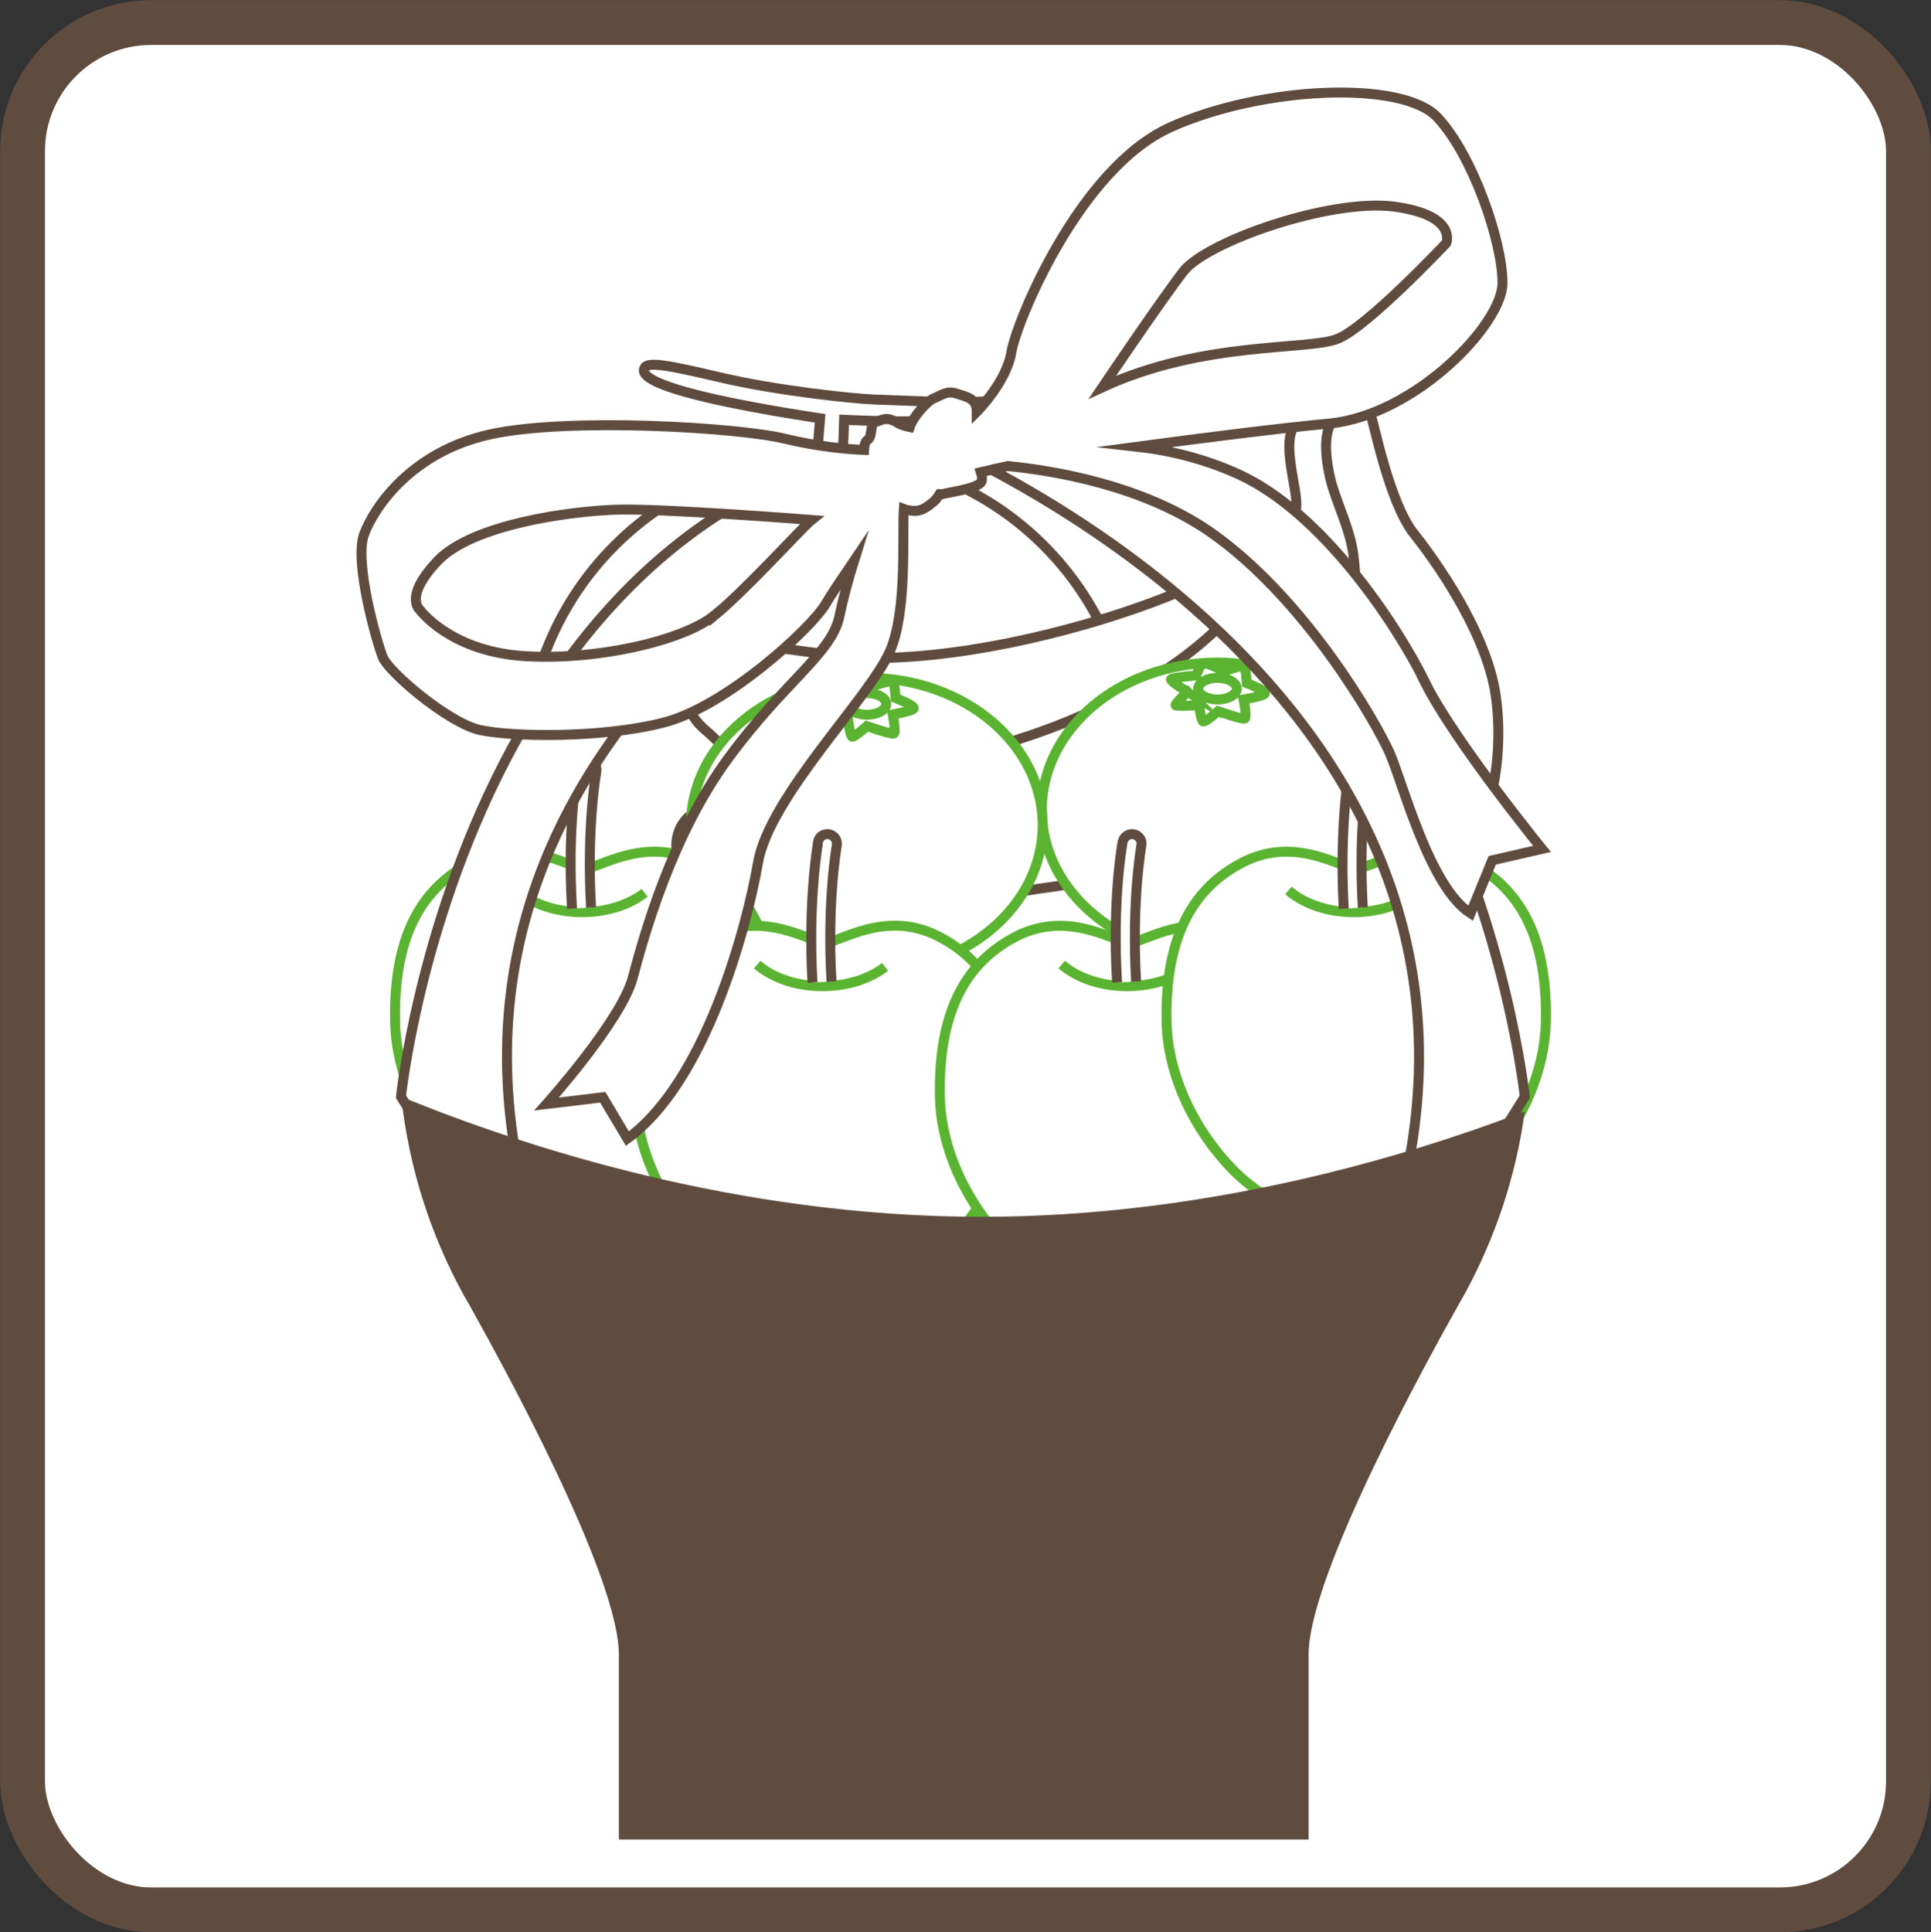 <?xml version="1.0" encoding="UTF-8"?><svg id="_レイヤー_2" xmlns="http://www.w3.org/2000/svg" viewBox="0 0 65.93 65.96"><rect x="0" y="0" width="65.93" height="65.96" fill="#333333" stroke="none"/><defs><style>.cls-1{stroke-width:1.53px;}.cls-1,.cls-2,.cls-3,.cls-4{stroke:#604c3f;}.cls-1,.cls-2,.cls-3,.cls-4,.cls-5{stroke-miterlimit:10;}.cls-1,.cls-5{fill:none;}.cls-2,.cls-3,.cls-4,.cls-6{fill:#fff;}.cls-2,.cls-5{stroke-width:.34px;}.cls-3{stroke-width:.05px;}.cls-4{stroke-width:.05px;}.cls-5{stroke:#5bb431;}.cls-7{fill:#604c3f;}.cls-7,.cls-6{stroke-width:0px;}</style></defs><g id="_レイヤー_1-2"><rect class="cls-6" x=".77" y=".77" width="64.39" height="64.43" rx="4.39" ry="4.39"/><rect class="cls-1" x=".77" y=".77" width="64.39" height="64.43" rx="4.39" ry="4.39"/><path class="cls-2" d="m38.67,25.95c0,5.72-4.63,10.35-10.36,10.35s-10.36-4.64-10.36-10.35,4.63-10.36,10.36-10.36,10.36,4.64,10.36,10.36Z"/><path class="cls-2" d="m35,13.56c-.56.11-1.16.14-1.73.16-1.17.03-2.32-.05-3.41-.08-.74-.03-3.32-.3-5.24-.75-1.83-.43-2.52-.56-2.62-.32-.12.24.3.59,2.45,1.07,1.68.37,3.55.64,3.55.64,0,0-.09,1.12-.13,1.7-.07.93.16,1.03.34,1.04.19,0,.46,0,.53-.99.05-.58.08-1.7.08-1.7,0,0,.64.03,1.14.04,1.11.04,2.17,0,3.36-.15.72-.1,1.28-.19,1.77-.36.51-.16.44-.39-.07-.3Z"/><path class="cls-2" d="m45.19,17.12s-1.86,1.79-4.97,3.1c-2.42,1.01-6.28,2.09-9.68,2.23-2.69.11-5.52-.89-6.27-.2-.92.83-1.06,1.76-.39,2.48,0,0,0,0,0,0,.03.03.05.05.08.08,0,0,.01.01.02.02.03.03.06.06.1.09,1,.83,4.03,4.75,11.72,2.47,7.68-2.28,8.08-4.54,8.08-4.54.04-.05.07-.09.1-.13,0,0,.01,0,.01-.02,1.45-2.21,1.2-5.59,1.2-5.59Z"/><path class="cls-2" d="m46.62,14.38s-.04-.05-.08-.07c-.07-.04-.17-.09-.29-.13,0,0,0,.01,0,.03-.42-.09-1.11-.08-1.66.06-1.15.26-.17,2.53-.35,3.14-.15.54-1.17,3.35-4.59,5.55-3.53,2.27-6.81,2.87-10.5,3.59-3.69.72-5.76.58-6.04,2.07-.11.61.23,1.52,1.19,2.29,0,0,0,0,0,0,.02.02.05.05.09.07h0s.07.05.1.08c0,0,.02,0,.02,0,.03.02.07.04.1.06,0,0,.01,0,.01.01.04.02.07.04.1.07t.01,0c.15.09.31.19.48.27,0,0,.01,0,.01,0,.03.03.07.04.11.05.01,0,.03.01.04.02.03.02.07.03.1.04.02.01.03.02.05.03.03,0,.06.03.09.04.02,0,.04.02.06.03.04.01.07.02.09.03.03.01.05.02.07.03.03.01.06.02.09.04.03,0,.05.02.07.03.03,0,.06.02.09.04.02,0,.05.02.08.02.04,0,.07.02.1.03.03,0,.05.02.08.02.03,0,.07.02.1.03.03,0,.05.01.08.02.03,0,.07.02.11.02.03,0,.05.02.07.02.07.02.14.04.22.06.03,0,.05,0,.08.02.03.01.07.02.1.02.04,0,.07.01.1.02.03.01.07.02.1.02.03,0,.07.01.1.02.04,0,.08.01.11.01.04,0,.07.02.11.02.04,0,.07.01.11.02.03,0,.07,0,.1.02.04,0,.08,0,.12.02.04,0,.08,0,.11,0,.05,0,.08,0,.12,0,.03,0,.07.02.11.02.04,0,.08,0,.12,0,.04,0,.08,0,.12,0,.04,0,.08,0,.12.01.04,0,.08,0,.12,0,.05,0,.09,0,.12,0,.05,0,.09,0,.14,0,.03,0,.07,0,.12,0,.08,0,.17,0,.25,0,.04,0,.08,0,.11,0,.06,0,.1,0,.15,0,.04,0,.08,0,.12,0,.05,0,.09,0,.14,0,.05,0,.09,0,.14-.01.04,0,.09,0,.14,0,.04,0,.09,0,.13,0,.04,0,.09,0,.14,0,.05,0,.09,0,.14,0,.05,0,.1,0,.15,0,.04-.01.09-.02.14-.02.04,0,.1,0,.15,0,.05,0,.1-.02.15-.02.05,0,.1,0,.16-.02.05,0,.1-.01.14-.02.06,0,.12-.01.17-.02.05,0,.1,0,.14-.02.06,0,.14-.01.2-.02.04-.02.08-.02.12-.02.1-.01.21-.03.32-.05,9.69-1.6,12.44-5.37,13.58-9.62,1.28-4.75.73-7.85.56-8.1Z"/><path class="cls-2" d="m48.28,18.23c-.87-1.12-1.38-3.86-1.49-4.1,0-.02-.01-.02-.03-.04,0,0,0,0,0,0,0,0-.02-.02-.03-.03h-.01s-.02-.02-.04-.03c0,0,0,0,0,0-.02,0-.03,0-.04,0-.01,0-.02,0-.03-.01,0,0-.02,0-.04,0,0,0-.02,0-.04,0h-.01c-.26,0-.62.1-.83.2-.66.34-.37,1.77-.22,2.31.24.81.63,1.57.74,2.42.36,3.03-.37,5.39-2.02,7.36-1.66,1.98-5.79,3.63-8.22,3.96-2.25.3-5.46.94-6.56,1.79-.74.57-2.34.32-2.59,1.69-.13.7.33,1.36,1.17,1.86,0,0,0,0,.01,0,.03.02.07.04.1.06.02,0,.03.01.03.01.03.02.07.04.1.05.01,0,.02,0,.03.01.03.02.07.04.1.05.01,0,.02.02.04.03.03.01.06.03.09.04.02.01.04.02.05.02.03.01.06.03.1.04.02.01.04.01.06.02.03.01.06.02.09.03.02,0,.04.02.06.03.03,0,.06.02.09.03.02,0,.05.01.07.02.03,0,.06.02.08.03.03,0,.06.02.09.02.03,0,.05.01.08.03.03,0,.06.01.09.02.03.01.05.02.07.02.04.01.08.02.11.03.02,0,.05.01.07.02.04,0,.08.02.12.03.02,0,.04,0,.06.01.06.02.12.02.18.04,2.09.43,9.36,1.21,14.73-1.7,6.42-3.47,6.73-8.56,6.37-10.91-.28-1.82-1.6-3.96-2.78-5.47Z"/><path class="cls-6" d="m47.58,27.65c0,2.77-2.69,5.03-6.01,5.03s-6-2.25-6-5.03,2.69-5.03,6-5.03,6.01,2.25,6.01,5.03Z"/><path class="cls-6" d="m40.55,23.62s-.45.41-.41.46c.04.03.8,0,.8,0,0,0,.07.54.14.55.09.02.51-.35.51-.35,0,0,.83.29.91.25.08-.04-.04-.65-.04-.65,0,0,.72-.12.73-.21.02-.1-.62-.35-.62-.35,0,0-.03-.55-.11-.58-.06-.03-.67.17-.67.17,0,0-.58-.3-.72-.27-.07,0-.23.42-.23.42,0,0-.83.07-.86.13-.03.07.58.44.58.44Z"/><path class="cls-6" d="m42.23,23.51c0,.2-.29.37-.66.37s-.66-.17-.66-.37.3-.37.66-.37.66.17.66.37Z"/><path class="cls-3" d="m47.58,27.65c0,2.77-2.69,5.03-6.01,5.03s-6-2.25-6-5.03,2.69-5.03,6-5.03,6.01,2.25,6.01,5.03Z"/><path class="cls-3" d="m40.55,23.62s-.45.41-.41.46c.04.03.8,0,.8,0,0,0,.07.54.14.55.09.02.51-.35.51-.35,0,0,.83.29.91.25.08-.04-.04-.65-.04-.65,0,0,.72-.12.73-.21.02-.1-.62-.35-.62-.35,0,0-.03-.55-.11-.58-.06-.03-.67.17-.67.17,0,0-.58-.3-.72-.27-.07,0-.23.42-.23.42,0,0-.83.07-.86.13-.03.07.58.44.58.44Z"/><path class="cls-3" d="m42.23,23.51c0,.2-.29.37-.66.37s-.66-.17-.66-.37.3-.37.66-.37.66.17.66.37Z"/><path class="cls-5" d="m47.58,27.65c0,2.77-2.69,5.03-6.01,5.03s-6-2.25-6-5.03,2.69-5.03,6-5.03,6.01,2.25,6.01,5.03Z"/><path class="cls-5" d="m40.55,23.62s-.45.41-.41.46c.04.03.8,0,.8,0,0,0,.07.54.14.55.09.02.51-.35.51-.35,0,0,.83.29.91.25.08-.04-.04-.65-.04-.65,0,0,.72-.12.73-.21.02-.1-.62-.35-.62-.35,0,0-.03-.55-.11-.58-.06-.03-.67.17-.67.17,0,0-.58-.3-.72-.27-.07,0-.23.42-.23.42,0,0-.83.07-.86.13-.03.07.58.44.58.44Z"/><path class="cls-5" d="m42.23,23.51c0,.2-.29.37-.66.37s-.66-.17-.66-.37.3-.37.66-.37.66.17.66.37Z"/><path class="cls-6" d="m35.6,28.17c0,2.78-2.69,5.03-6,5.03s-6.01-2.25-6.01-5.03,2.69-5.03,6.01-5.03,6,2.26,6,5.03Z"/><path class="cls-6" d="m28.57,24.14s-.45.41-.41.45c.05.04.8,0,.8,0,0,0,.06.54.14.56.08.01.5-.36.5-.36,0,0,.83.29.92.25.08-.03-.04-.65-.04-.65,0,0,.71-.12.72-.21.02-.1-.62-.35-.62-.35,0,0-.04-.56-.1-.58-.07-.03-.68.17-.68.17,0,0-.58-.3-.72-.28-.08,0-.24.42-.24.42,0,0-.83.06-.86.14-.02.07.58.43.58.43Z"/><path class="cls-6" d="m30.26,24.03c0,.21-.3.37-.66.37s-.65-.16-.65-.37.29-.37.65-.37.66.17.66.37Z"/><path class="cls-3" d="m35.6,28.17c0,2.78-2.69,5.03-6,5.03s-6.01-2.25-6.01-5.03,2.69-5.03,6.01-5.03,6,2.26,6,5.03Z"/><path class="cls-3" d="m28.57,24.14s-.45.41-.41.45c.05.04.8,0,.8,0,0,0,.06.54.14.56.08.01.5-.36.5-.36,0,0,.83.29.92.25.08-.03-.04-.65-.04-.65,0,0,.71-.12.72-.21.02-.1-.62-.35-.62-.35,0,0-.04-.56-.1-.58-.07-.03-.68.17-.68.17,0,0-.58-.3-.72-.28-.08,0-.24.42-.24.42,0,0-.83.06-.86.14-.02.07.58.43.58.43Z"/><path class="cls-3" d="m30.26,24.03c0,.21-.3.37-.66.37s-.65-.16-.65-.37.29-.37.65-.37.66.17.66.37Z"/><path class="cls-5" d="m35.6,28.17c0,2.78-2.69,5.03-6,5.03s-6.01-2.25-6.01-5.03,2.69-5.03,6.01-5.03,6,2.26,6,5.03Z"/><path class="cls-5" d="m28.57,24.14s-.45.41-.41.45c.05.04.8,0,.8,0,0,0,.06.54.14.56.08.01.5-.36.5-.36,0,0,.83.29.92.25.08-.03-.04-.65-.04-.65,0,0,.71-.12.72-.21.02-.1-.62-.35-.62-.35,0,0-.04-.56-.1-.58-.07-.03-.68.17-.68.17,0,0-.58-.3-.72-.28-.08,0-.24.42-.24.42,0,0-.83.06-.86.14-.02.07.58.43.58.43Z"/><path class="cls-5" d="m30.26,24.03c0,.21-.3.37-.66.37s-.65-.16-.65-.37.29-.37.65-.37.66.17.66.37Z"/><path class="cls-6" d="m19.96,29.65c.51,0,2.05-1.13,3.85-.22,1.81.92,2.67,2.67,2.62,5.45-.03,1.86-.97,3.73-2.26,5.05-.37.37-.82.75-1.29.99-1.01.53-1.84.54-2.92.21-1.08.33-1.91.32-2.93-.21-.46-.24-.92-.62-1.29-.99-1.28-1.32-2.22-3.19-2.25-5.05-.06-2.78.81-4.53,2.62-5.45,1.81-.91,3.34.22,3.86.22Z"/><path class="cls-6" d="m22.01,30.48c-1.18.91-3.24.88-4.37-.08"/><path class="cls-4" d="m19.96,29.65c.51,0,2.05-1.13,3.85-.22,1.81.92,2.67,2.67,2.62,5.45-.03,1.86-.97,3.73-2.26,5.05-.37.37-.82.75-1.29.99-1.01.53-1.84.54-2.92.21-1.08.33-1.91.32-2.93-.21-.46-.24-.92-.62-1.29-.99-1.28-1.32-2.22-3.19-2.25-5.05-.06-2.78.81-4.53,2.62-5.45,1.81-.91,3.34.22,3.86.22Z"/><path class="cls-5" d="m19.96,29.65c.51,0,2.05-1.13,3.85-.22,1.81.92,2.67,2.67,2.62,5.45-.03,1.86-.97,3.73-2.26,5.05-.37.37-.82.75-1.29.99-1.01.53-1.84.54-2.92.21-1.08.33-1.91.32-2.93-.21-.46-.24-.92-.62-1.29-.99-1.28-1.32-2.22-3.19-2.25-5.05-.06-2.78.81-4.53,2.62-5.45,1.81-.91,3.34.22,3.86.22Z"/><path class="cls-5" d="m22.01,30.48c-1.18.91-3.24.88-4.37-.08"/><path class="cls-2" d="m20.18,30.98c-.16-2.78.18-4.62.18-4.64.03-.18-.08-.34-.26-.38-.18-.03-.34.08-.38.26-.01.08-.36,1.93-.19,4.8"/><path class="cls-6" d="m28.17,32.18c.51,0,2.05-1.14,3.86-.22,1.8.92,2.66,2.67,2.61,5.45-.03,1.87-.97,3.73-2.26,5.06-.37.38-.83.75-1.29.99-1.01.53-1.85.55-2.93.22-1.07.33-1.91.32-2.92-.22-.47-.24-.92-.61-1.28-.99-1.3-1.32-2.23-3.19-2.26-5.06-.05-2.78.81-4.53,2.61-5.45,1.81-.91,3.35.22,3.86.22Z"/><path class="cls-6" d="m30.22,33.01c-1.18.9-3.24.88-4.37-.08"/><path class="cls-4" d="m28.17,32.18c.51,0,2.05-1.14,3.86-.22,1.8.92,2.66,2.67,2.61,5.45-.03,1.87-.97,3.73-2.26,5.06-.37.38-.83.75-1.29.99-1.01.53-1.85.55-2.93.22-1.07.33-1.91.32-2.92-.22-.47-.24-.92-.61-1.28-.99-1.3-1.32-2.23-3.19-2.26-5.06-.05-2.78.81-4.53,2.61-5.45,1.81-.91,3.35.22,3.86.22Z"/><path class="cls-5" d="m28.17,32.18c.51,0,2.05-1.14,3.86-.22,1.8.92,2.66,2.67,2.61,5.45-.03,1.87-.97,3.73-2.26,5.06-.37.38-.83.75-1.29.99-1.01.53-1.85.55-2.93.22-1.07.33-1.91.32-2.92-.22-.47-.24-.92-.61-1.28-.99-1.3-1.32-2.23-3.19-2.26-5.06-.05-2.78.81-4.53,2.61-5.45,1.81-.91,3.35.22,3.86.22Z"/><path class="cls-5" d="m30.22,33.01c-1.18.9-3.24.88-4.37-.08"/><path class="cls-2" d="m28.39,33.51c-.16-2.78.18-4.62.18-4.65.03-.17-.08-.34-.26-.38-.18-.03-.35.08-.38.26,0,.08-.35,1.93-.19,4.8"/><path class="cls-6" d="m38.57,32.18c.51,0,2.05-1.14,3.85-.22,1.81.92,2.67,2.67,2.62,5.45-.04,1.87-.97,3.73-2.26,5.06-.37.38-.82.75-1.29.99-1.02.53-1.85.55-2.92.22-1.07.33-1.91.32-2.93-.22-.46-.24-.92-.61-1.29-.99-1.29-1.32-2.23-3.19-2.26-5.06-.05-2.78.82-4.53,2.62-5.45,1.81-.91,3.35.22,3.86.22Z"/><path class="cls-6" d="m40.62,33.01c-1.18.9-3.24.88-4.37-.08"/><path class="cls-4" d="m38.57,32.18c.51,0,2.05-1.14,3.85-.22,1.81.92,2.67,2.67,2.62,5.45-.04,1.87-.97,3.73-2.26,5.06-.37.38-.82.75-1.29.99-1.02.53-1.85.55-2.92.22-1.07.33-1.91.32-2.93-.22-.46-.24-.92-.61-1.29-.99-1.29-1.32-2.23-3.19-2.26-5.06-.05-2.78.82-4.53,2.62-5.45,1.81-.91,3.35.22,3.86.22Z"/><path class="cls-5" d="m38.57,32.18c.51,0,2.05-1.14,3.85-.22,1.81.92,2.67,2.67,2.62,5.45-.04,1.87-.97,3.73-2.26,5.06-.37.38-.82.75-1.29.99-1.02.53-1.85.55-2.92.22-1.07.33-1.91.32-2.93-.22-.46-.24-.92-.61-1.29-.99-1.29-1.32-2.23-3.19-2.26-5.06-.05-2.78.82-4.53,2.62-5.45,1.81-.91,3.35.22,3.86.22Z"/><path class="cls-5" d="m40.62,33.01c-1.18.9-3.24.88-4.37-.08"/><path class="cls-2" d="m38.79,33.51c-.16-2.78.18-4.62.18-4.65.04-.17-.08-.34-.26-.38-.17-.03-.34.08-.38.26-.01.08-.36,1.93-.19,4.8"/><path class="cls-6" d="m46.31,29.65c.51,0,2.05-1.13,3.86-.22,1.8.92,2.67,2.67,2.61,5.45-.04,1.86-.97,3.73-2.26,5.05-.37.37-.82.75-1.29.99-1.01.53-1.85.54-2.92.21-1.07.33-1.91.32-2.93-.21-.46-.24-.92-.62-1.29-.99-1.29-1.32-2.22-3.19-2.26-5.05-.05-2.78.81-4.53,2.62-5.45,1.8-.91,3.34.22,3.85.22Z"/><path class="cls-6" d="m48.36,30.48c-1.19.91-3.24.88-4.37-.08"/><path class="cls-4" d="m46.31,29.65c.51,0,2.05-1.13,3.86-.22,1.8.92,2.67,2.67,2.61,5.45-.04,1.86-.97,3.73-2.26,5.05-.37.37-.82.75-1.29.99-1.01.53-1.85.54-2.92.21-1.07.33-1.91.32-2.93-.21-.46-.24-.92-.62-1.29-.99-1.29-1.32-2.22-3.19-2.26-5.05-.05-2.78.81-4.53,2.62-5.45,1.8-.91,3.34.22,3.85.22Z"/><path class="cls-5" d="m46.31,29.65c.51,0,2.05-1.13,3.86-.22,1.8.92,2.67,2.67,2.61,5.45-.04,1.86-.97,3.73-2.26,5.05-.37.37-.82.75-1.29.99-1.01.53-1.85.54-2.92.21-1.07.33-1.91.32-2.93-.21-.46-.24-.92-.62-1.29-.99-1.29-1.32-2.22-3.19-2.26-5.05-.05-2.78.81-4.53,2.62-5.45,1.8-.91,3.34.22,3.85.22Z"/><path class="cls-5" d="m48.36,30.48c-1.19.91-3.24.88-4.37-.08"/><path class="cls-2" d="m46.53,30.98c-.16-2.78.18-4.62.18-4.64.04-.18-.08-.34-.26-.38-.18-.03-.35.08-.37.26-.01.08-.36,1.93-.2,4.8"/><path class="cls-2" d="m15.04,39.6l-1.35-2.16s2.35-22.71,20.95-22.71c0,0-20.13,7.88-17,24.87h-2.6Z"/><path class="cls-2" d="m50.71,39.6l1.35-2.16s-2.36-22.71-20.95-22.71c0,0,20.14,7.88,17.01,24.87h2.6Z"/><path class="cls-7" d="m52.06,37.94c-4.23,1.62-10.97,3.6-18.55,3.6-8.38,0-15.73-2.43-19.81-4.1.26,2.43,1,4.71,2.13,6.77h0s0,.03.03.05c.06.1.11.2.17.3.95,1.7,5.1,9.18,5.1,11.93v6.31h23.55v-6.31c0-2.74,4.15-10.22,5.11-11.93.05-.1.12-.2.17-.3.02-.03.03-.05.03-.05h0c1.05-1.92,1.77-4.03,2.07-6.27Z"/><path class="cls-2" d="m48.65,23.27c-1.01-2.03-3.5-5.75-6.32-7.06-1.28-.59-2.52-.85-3.5-.96,1.96-.26,4.63-.61,6.55-.79,2.93-.28,5.92-3.39,5.92-4.8s-1.01-4.35-2.21-5.64c-1.18-1.3-6.03-1.08-9.14.33-3.11,1.41-5.26,6.66-5.42,7.68-.17,1.02-1.18,2.03-1.18,2.03,0-.46-.34-.51-.68-.62-.34-.12-.51.05-.79.16-.25.11-.7.63-.82.98-.14-.03-.28-.07-.37-.12-.45-.28-.56-.11-.79-.06-.22.06-.09.5-.28.62-.07.04-.11.17-.12.34-.53-.02-1.58-.11-2.69-.38-1.58-.39-7.41-.74-10.08-.15-2.67.59-3.95,2.47-4.3,3.41-.35.94.44,3.71.64,4.2.19.49,2.22,2.23,3.31,2.48,1.09.24,4.15.29,6.27-.25,2.13-.54,5.04-3.21,5.54-4.05.19-.33.57-.89.97-1.48-.21.67-.39,1.37-.51,1.94-.28,1.24-1.87,2.2-3.78,4.8-1.92,2.6-2.88,6.04-3.27,7.51-.4,1.47-2.94,4.3-2.94,4.3l1.92-.23.84,1.41c2.66-1.92,4.07-7.17,4.46-9.42.39-2.26,3.83-5.65,4.51-7.23.59-1.37.41-3.92.47-4.84.05.02.1.03.16.04.34.06.5,0,.84-.28.09-.07.15-.16.22-.27.06,0,.12,0,.18-.02.56-.11,1.13-.22,1.24-.39.04-.06.04-.19-.01-.34.21-.05.54-.13.92-.21,1.61.16,4.59.66,6.88,2.23,3.27,2.26,5.71,6.55,6.16,7.57.45,1.02,1.35,4.57,2.76,5.47l.74-1.81,1.7-.39s-2.99-3.67-4.01-5.71Zm-24.25-2.27c-1.08.89-4.15,1.58-6.62,1.39-2.47-.2-3.46-1.59-3.46-1.59,0,0-.54-.44.64-1.67,1.19-1.23,4.5-1.68,6.08-1.73,1.58-.05,6.67.35,6.67.35-.3.24-2.23,2.37-3.31,3.26Zm16.01-11.74c.79-1.01,4.97-2.48,7.17-2.21,2.2.29,1.8,1.25,1.8,1.25,0,0-2.71,2.88-3.72,3.27-1.02.4-4.58.06-8.02,1.65,0,0,1.98-2.94,2.77-3.96Z"/></g></svg>